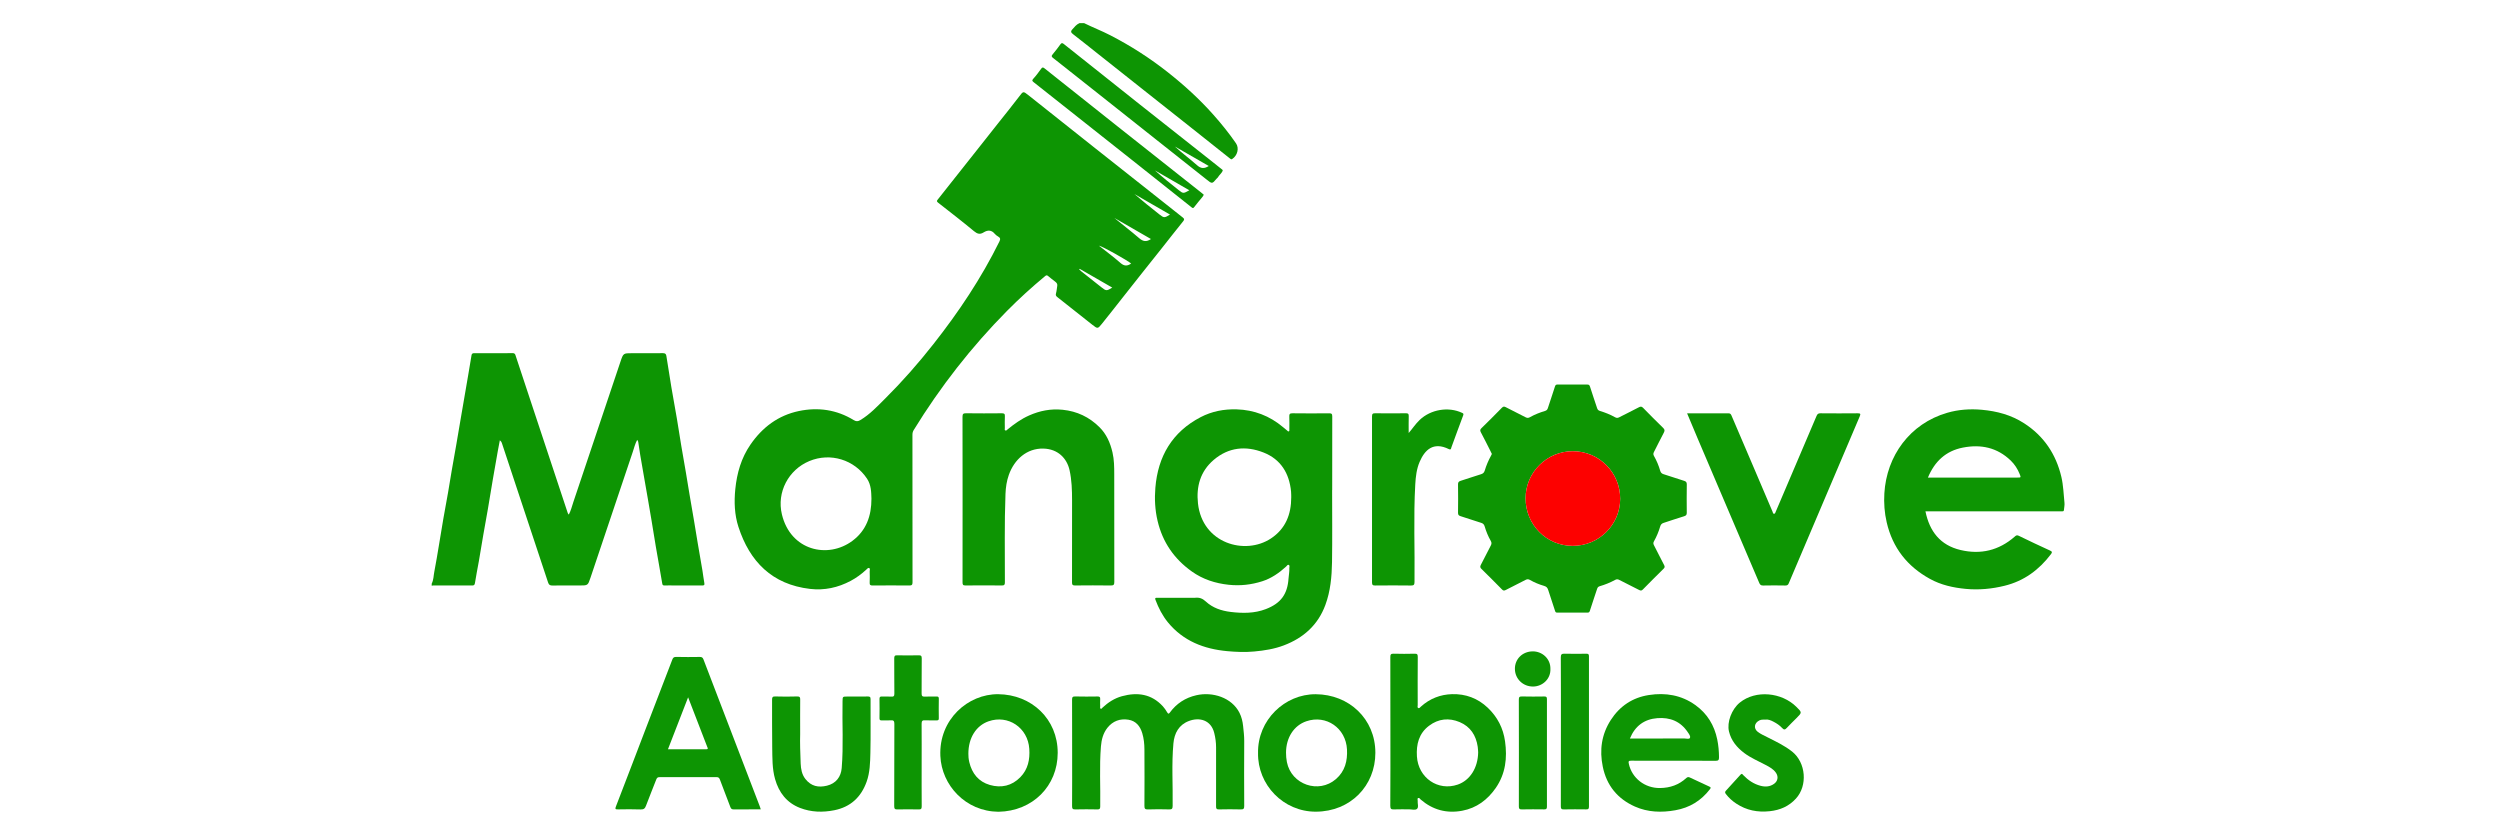<?xml version="1.0" encoding="UTF-8"?> <svg xmlns="http://www.w3.org/2000/svg" xmlns:xlink="http://www.w3.org/1999/xlink" version="1.1" id="Layer_1" x="0px" y="0px" width="180px" height="60px" viewBox="0 0 180 60" xml:space="preserve"> <g> <path fill-rule="evenodd" clip-rule="evenodd" fill="#0D9503" d="M31.083,42.023c0.139-0.269,0.13-0.57,0.187-0.856 c0.126-0.644,0.229-1.293,0.338-1.941c0.107-0.633,0.207-1.267,0.316-1.898c0.11-0.632,0.23-1.262,0.341-1.894 c0.088-0.506,0.166-1.014,0.253-1.52c0.109-0.632,0.224-1.264,0.334-1.896c0.108-0.624,0.211-1.25,0.319-1.874 c0.087-0.514,0.176-1.027,0.265-1.542c0.09-0.522,0.18-1.043,0.269-1.565c0.083-0.49,0.164-0.981,0.247-1.472 c0.018-0.104,0.083-0.137,0.19-0.137c0.925,0.004,1.85,0.008,2.775-0.002c0.165-0.001,0.183,0.102,0.215,0.202 c0.322,0.966,0.639,1.935,0.96,2.901c0.929,2.805,1.858,5.611,2.789,8.417c0.009,0.028,0.035,0.052,0.073,0.105 c0.159-0.302,0.229-0.613,0.329-0.909c1.138-3.372,2.265-6.748,3.397-10.122c0.199-0.591,0.203-0.59,0.835-0.59 c0.738,0,1.476,0.006,2.214-0.003c0.152-0.001,0.225,0.049,0.248,0.19c0.121,0.76,0.237,1.521,0.365,2.28 c0.128,0.759,0.271,1.516,0.399,2.275c0.108,0.641,0.203,1.284,0.311,1.925c0.106,0.642,0.222,1.279,0.332,1.92 c0.087,0.514,0.169,1.028,0.255,1.543c0.113,0.664,0.229,1.328,0.341,1.993c0.086,0.507,0.167,1.014,0.251,1.52 c0.114,0.672,0.235,1.343,0.346,2.015c0.049,0.293,0.078,0.589,0.134,0.881c0.03,0.154-0.009,0.188-0.161,0.187 c-0.666-0.008-1.331-0.003-1.996-0.003c-0.235,0-0.47-0.007-0.706,0.001c-0.124,0.004-0.15-0.036-0.17-0.161 c-0.145-0.878-0.308-1.753-0.458-2.631c-0.109-0.632-0.206-1.267-0.311-1.898c-0.083-0.508-0.171-1.013-0.259-1.52 c-0.09-0.521-0.183-1.042-0.273-1.563c-0.094-0.537-0.189-1.073-0.279-1.611c-0.047-0.276-0.089-0.555-0.127-0.832 c-0.012-0.087-0.01-0.176-0.095-0.265c-0.152,0.282-0.222,0.585-0.319,0.872c-1.019,3.017-2.029,6.036-3.043,9.055 c-0.187,0.554-0.189,0.554-0.777,0.554c-0.649,0-1.298-0.008-1.947,0.003c-0.178,0.003-0.268-0.034-0.328-0.22 c-0.747-2.271-1.504-4.538-2.258-6.808c-0.358-1.08-0.715-2.163-1.074-3.244c-0.022-0.065-0.061-0.125-0.142-0.185 c-0.05,0.261-0.101,0.521-0.147,0.782c-0.118,0.663-0.236,1.326-0.349,1.99c-0.126,0.735-0.243,1.472-0.369,2.208 c-0.106,0.615-0.221,1.23-0.328,1.846c-0.108,0.633-0.209,1.267-0.32,1.897c-0.091,0.521-0.2,1.039-0.279,1.562 c-0.025,0.162-0.099,0.169-0.225,0.168c-0.924-0.002-1.85-0.001-2.774,0c-0.039,0-0.078,0.011-0.116,0.016 C31.083,42.121,31.083,42.072,31.083,42.023z"></path> <path fill-rule="evenodd" clip-rule="evenodd" fill="#0D9503" d="M78.059,1.667c0.622,0.307,1.27,0.556,1.887,0.875 c1.466,0.755,2.845,1.641,4.142,2.664c1.179,0.931,2.283,1.937,3.279,3.059c0.581,0.653,1.128,1.333,1.625,2.054 c0.243,0.352,0.105,0.881-0.271,1.128c-0.065,0.043-0.094,0.021-0.141-0.017c-0.956-0.76-1.912-1.519-2.868-2.278 c-1.103-0.874-2.206-1.746-3.31-2.621c-1.083-0.858-2.167-1.717-3.25-2.576c-0.627-0.497-1.251-0.999-1.885-1.488 c-0.143-0.11-0.206-0.191-0.063-0.347c0.155-0.171,0.293-0.358,0.516-0.453C77.832,1.667,77.945,1.667,78.059,1.667z"></path> <path fill-rule="evenodd" clip-rule="evenodd" fill="#0D9503" d="M65.698,36.612c0,1.769-0.003,3.537,0.004,5.306 c0.001,0.194-0.053,0.24-0.242,0.238c-0.876-0.01-1.752-0.008-2.629,0c-0.169,0.001-0.225-0.044-0.215-0.216 c0.014-0.267,0.008-0.535,0.001-0.803c-0.003-0.082,0.055-0.205-0.044-0.24c-0.082-0.028-0.154,0.075-0.219,0.134 c-0.335,0.308-0.7,0.576-1.1,0.789c-0.917,0.489-1.893,0.702-2.933,0.581c-2.733-0.321-4.344-1.964-5.157-4.474 c-0.28-0.867-0.315-1.784-0.223-2.708c0.117-1.159,0.426-2.239,1.088-3.203c0.855-1.245,1.997-2.108,3.488-2.421 c1.388-0.291,2.722-0.099,3.948,0.65c0.178,0.109,0.303,0.106,0.478,0.001c0.691-0.413,1.232-0.996,1.793-1.554 c1.237-1.23,2.386-2.54,3.464-3.909c1.822-2.314,3.455-4.753,4.76-7.402c0.082-0.167,0.065-0.259-0.091-0.349 c-0.091-0.052-0.18-0.117-0.246-0.197c-0.239-0.292-0.517-0.28-0.803-0.102c-0.269,0.169-0.457,0.106-0.696-0.092 c-0.847-0.702-1.717-1.376-2.585-2.053c-0.111-0.086-0.09-0.133-0.023-0.218c0.416-0.524,0.83-1.05,1.245-1.574 c0.56-0.708,1.121-1.416,1.681-2.123c0.484-0.613,0.969-1.226,1.454-1.839c0.496-0.626,0.999-1.246,1.482-1.881 c0.295-0.387,0.286-0.402,0.657-0.108c1.565,1.242,3.128,2.487,4.694,3.728c1.567,1.242,3.136,2.479,4.703,3.718 c0.577,0.456,1.152,0.916,1.731,1.371c0.115,0.089,0.122,0.15,0.023,0.271c-0.507,0.625-1.001,1.262-1.501,1.893 c-0.486,0.613-0.975,1.223-1.461,1.836c-0.491,0.619-0.979,1.24-1.469,1.859c-0.474,0.601-0.944,1.205-1.425,1.8 c-0.29,0.358-0.304,0.358-0.674,0.068c-0.846-0.664-1.686-1.337-2.532-2.002c-0.094-0.075-0.128-0.136-0.092-0.263 c0.049-0.177,0.06-0.364,0.091-0.546c0.021-0.13-0.041-0.215-0.136-0.29c-0.179-0.139-0.36-0.275-0.532-0.422 c-0.083-0.071-0.135-0.046-0.207,0.013c-0.956,0.792-1.872,1.625-2.745,2.507c-2.569,2.6-4.802,5.463-6.716,8.577 c-0.066,0.108-0.091,0.214-0.091,0.34C65.698,33.075,65.698,34.843,65.698,36.612z M62.744,35.902 c-0.015-0.472-0.017-0.98-0.316-1.435c-0.907-1.37-2.639-1.903-4.157-1.27c-1.5,0.626-2.358,2.238-1.974,3.839 c0.625,2.613,3.311,3.219,5.078,1.904C62.368,38.202,62.747,37.15,62.744,35.902z M82.869,17.21 c-0.894-0.515-1.765-1.017-2.636-1.519c0.589,0.493,1.206,0.951,1.783,1.454C82.3,17.392,82.545,17.433,82.869,17.21z M84.239,15.449c-0.859-0.496-1.709-0.987-2.56-1.478c0.591,0.511,1.2,0.995,1.81,1.477C83.803,15.696,83.848,15.696,84.239,15.449 z M77.735,19.355c-0.011,0.015-0.022,0.03-0.033,0.045c0.05,0.046,0.099,0.095,0.152,0.138c0.482,0.383,0.965,0.765,1.449,1.147 c0.344,0.271,0.371,0.272,0.779,0.022C79.295,20.255,78.515,19.806,77.735,19.355z M79.121,17.689 c0.541,0.429,1.069,0.816,1.558,1.248c0.272,0.239,0.499,0.221,0.763,0.04C81.218,18.768,79.317,17.701,79.121,17.689z"></path> <path fill-rule="evenodd" clip-rule="evenodd" fill="#0D9503" d="M107.415,32.684c-0.031-0.066-0.059-0.123-0.089-0.181 c-0.233-0.46-0.461-0.923-0.705-1.378c-0.064-0.122-0.059-0.196,0.04-0.292c0.498-0.488,0.993-0.979,1.48-1.479 c0.103-0.105,0.174-0.09,0.287-0.031c0.468,0.245,0.943,0.477,1.414,0.72c0.108,0.056,0.195,0.062,0.309-0.002 c0.343-0.195,0.71-0.338,1.088-0.452c0.116-0.035,0.171-0.092,0.207-0.205c0.166-0.518,0.347-1.03,0.509-1.549 c0.036-0.117,0.079-0.15,0.194-0.149c0.706,0.005,1.411,0.005,2.117,0.001c0.12-0.001,0.175,0.021,0.216,0.156 c0.155,0.513,0.342,1.016,0.504,1.526c0.038,0.124,0.089,0.184,0.216,0.222c0.377,0.113,0.742,0.26,1.087,0.453 c0.104,0.058,0.186,0.056,0.287,0.004c0.472-0.242,0.949-0.472,1.416-0.72c0.126-0.067,0.202-0.074,0.31,0.036 c0.475,0.488,0.956,0.971,1.443,1.444c0.125,0.119,0.125,0.206,0.047,0.351c-0.244,0.454-0.466,0.92-0.704,1.378 c-0.054,0.104-0.064,0.182-0.004,0.289c0.19,0.335,0.342,0.693,0.449,1.063c0.043,0.149,0.118,0.213,0.248,0.254 c0.493,0.159,0.985,0.324,1.48,0.478c0.137,0.042,0.189,0.105,0.188,0.255c-0.01,0.68-0.009,1.362-0.001,2.043 c0.002,0.149-0.053,0.208-0.19,0.25c-0.495,0.152-0.986,0.317-1.479,0.479c-0.128,0.042-0.199,0.109-0.245,0.259 c-0.109,0.368-0.256,0.727-0.446,1.063c-0.061,0.103-0.056,0.184-0.002,0.287c0.246,0.473,0.479,0.951,0.728,1.421 c0.059,0.112,0.059,0.18-0.035,0.271c-0.504,0.494-1.001,0.994-1.496,1.497c-0.092,0.094-0.162,0.086-0.269,0.03 c-0.469-0.243-0.946-0.475-1.415-0.718c-0.109-0.057-0.192-0.069-0.307-0.007c-0.353,0.193-0.724,0.344-1.109,0.455 c-0.107,0.032-0.157,0.087-0.191,0.192c-0.169,0.523-0.354,1.044-0.518,1.571c-0.034,0.11-0.073,0.14-0.179,0.139 c-0.723-0.003-1.443-0.003-2.166,0c-0.093,0-0.133-0.021-0.164-0.122c-0.157-0.504-0.336-1-0.493-1.504 c-0.05-0.16-0.12-0.247-0.296-0.298c-0.354-0.103-0.699-0.244-1.019-0.429c-0.124-0.071-0.212-0.058-0.329,0.003 c-0.47,0.246-0.946,0.479-1.416,0.722c-0.106,0.055-0.173,0.057-0.265-0.037c-0.488-0.499-0.982-0.989-1.479-1.478 c-0.096-0.094-0.115-0.166-0.049-0.291c0.247-0.464,0.477-0.935,0.72-1.398c0.063-0.12,0.066-0.213-0.004-0.333 c-0.19-0.328-0.332-0.681-0.439-1.042c-0.045-0.151-0.122-0.215-0.247-0.255c-0.493-0.161-0.984-0.325-1.479-0.479 c-0.135-0.041-0.194-0.094-0.192-0.248c0.01-0.68,0.01-1.361,0-2.043c-0.002-0.148,0.048-0.213,0.183-0.255 c0.488-0.153,0.971-0.323,1.459-0.472c0.152-0.046,0.234-0.11,0.284-0.276c0.111-0.367,0.262-0.725,0.45-1.063 C107.376,32.77,107.396,32.726,107.415,32.684z M113.228,39.302c1.887,0.006,3.42-1.511,3.426-3.384 c0.007-1.894-1.518-3.428-3.407-3.431c-1.868-0.003-3.399,1.516-3.405,3.376C109.835,37.773,111.337,39.298,113.228,39.302z"></path> <path fill-rule="evenodd" clip-rule="evenodd" fill="#0D9503" d="M95.913,35.288c0,1.729,0.019,3.457-0.007,5.185 c-0.017,1.047-0.113,2.093-0.481,3.088c-0.532,1.442-1.578,2.371-2.989,2.906c-0.685,0.261-1.402,0.373-2.136,0.441 c-0.653,0.061-1.298,0.034-1.941-0.025c-1.675-0.155-3.165-0.729-4.268-2.073c-0.396-0.484-0.677-1.036-0.897-1.621 c-0.063-0.168,0.048-0.149,0.146-0.149c0.828,0,1.655,0,2.483,0c0.081,0,0.162,0.009,0.242-0.001 c0.296-0.031,0.519,0.053,0.752,0.269c0.497,0.461,1.12,0.67,1.792,0.752c0.859,0.104,1.715,0.109,2.529-0.204 c1.088-0.418,1.563-1.076,1.637-2.216c0.016-0.242,0.071-0.48,0.056-0.725c-0.006-0.084,0.052-0.2-0.044-0.242 c-0.081-0.036-0.135,0.071-0.189,0.123c-0.508,0.461-1.063,0.847-1.72,1.057c-0.783,0.249-1.579,0.339-2.407,0.252 c-0.974-0.104-1.867-0.393-2.662-0.96c-1.271-0.905-2.101-2.107-2.463-3.64c-0.188-0.792-0.225-1.591-0.16-2.383 c0.185-2.262,1.208-4.016,3.261-5.087c0.808-0.421,1.688-0.588,2.59-0.561c1.254,0.038,2.374,0.465,3.338,1.278 c0.099,0.083,0.199,0.167,0.3,0.247c0.035,0.029,0.063,0.086,0.121,0.058c0.054-0.025,0.036-0.084,0.037-0.129 c0-0.308,0.01-0.617-0.004-0.924c-0.009-0.184,0.033-0.25,0.235-0.247c0.876,0.012,1.752,0.01,2.629,0.001 c0.18-0.002,0.229,0.041,0.229,0.227c-0.008,1.768-0.004,3.538-0.004,5.305C95.916,35.288,95.914,35.288,95.913,35.288z M92.969,35.808c0-0.057,0.001-0.113-0.001-0.17c-0.002-0.081-0.004-0.162-0.011-0.242c-0.126-1.319-0.741-2.33-1.989-2.818 c-1.267-0.499-2.508-0.38-3.581,0.534c-0.963,0.822-1.266,1.914-1.133,3.135c0.314,2.887,3.393,3.755,5.254,2.522 C92.561,38.073,92.969,37.034,92.969,35.808z"></path> <path fill-rule="evenodd" clip-rule="evenodd" fill="#0D9503" d="M138.632,36.815c0.295,1.449,1.067,2.44,2.526,2.786 c1.453,0.344,2.76,0.031,3.893-0.956c0.087-0.077,0.15-0.143,0.292-0.073c0.75,0.367,1.506,0.724,2.265,1.07 c0.167,0.076,0.151,0.136,0.059,0.26c-0.857,1.131-1.941,1.929-3.329,2.271c-0.921,0.229-1.853,0.316-2.806,0.227 c-0.906-0.087-1.776-0.279-2.573-0.718c-1.636-0.898-2.692-2.242-3.117-4.073c-0.161-0.691-0.21-1.391-0.168-2.093 c0.16-2.681,1.832-5.016,4.527-5.795c0.805-0.234,1.64-0.293,2.489-0.217c1.094,0.1,2.116,0.373,3.04,0.968 c1.423,0.918,2.299,2.217,2.688,3.865c0.146,0.617,0.158,1.245,0.224,1.868c0.019,0.165-0.025,0.337-0.038,0.506 c-0.005,0.07-0.032,0.104-0.104,0.104c-0.065-0.001-0.129,0.001-0.193,0.001c-3.132,0-6.263,0-9.395,0 C138.823,36.815,138.735,36.815,138.632,36.815z M138.811,34.385c0.099,0,0.177,0,0.256,0c2.061,0,4.12,0,6.18,0 c0.27,0,0.27-0.001,0.166-0.26c-0.147-0.365-0.356-0.691-0.641-0.966c-0.976-0.94-2.145-1.185-3.441-0.933 C140.099,32.466,139.296,33.22,138.811,34.385z"></path> <path fill-rule="evenodd" clip-rule="evenodd" fill="#0D9503" d="M69.306,35.945c0-1.979,0.003-3.957-0.005-5.937 c0-0.202,0.051-0.255,0.252-0.253c0.859,0.012,1.72,0.009,2.579,0.001c0.166-0.001,0.229,0.038,0.219,0.213 c-0.015,0.283-0.006,0.567-0.003,0.851c0.001,0.06-0.038,0.142,0.039,0.174c0.069,0.029,0.118-0.043,0.165-0.081 c0.476-0.39,0.975-0.747,1.54-0.998c0.769-0.342,1.564-0.499,2.417-0.412c1.04,0.106,1.915,0.523,2.649,1.25 c0.509,0.504,0.781,1.132,0.941,1.821c0.121,0.522,0.126,1.055,0.126,1.588c0.001,2.579-0.001,5.158,0.005,7.737 c0.001,0.201-0.048,0.258-0.252,0.256c-0.86-0.012-1.72-0.01-2.58-0.001c-0.172,0.002-0.214-0.049-0.213-0.217 c0.005-1.973,0.002-3.942,0.003-5.913c0-0.729-0.022-1.456-0.18-2.169c-0.192-0.862-0.841-1.53-1.885-1.557 c-1.198-0.028-2.094,0.787-2.487,1.892c-0.157,0.443-0.224,0.902-0.242,1.37c-0.082,2.124-0.038,4.249-0.043,6.373 c-0.001,0.167-0.04,0.222-0.214,0.221c-0.876-0.008-1.752-0.009-2.627,0c-0.182,0.002-0.208-0.066-0.208-0.225 C69.308,39.936,69.306,37.941,69.306,35.945z"></path> <path fill-rule="evenodd" clip-rule="evenodd" fill="#0D9503" d="M121.471,29.76c1.019,0,2,0.003,2.98-0.002 c0.136-0.001,0.178,0.07,0.222,0.174c0.541,1.27,1.087,2.539,1.629,3.809c0.442,1.032,0.877,2.068,1.322,3.101 c0.022,0.054,0.029,0.149,0.102,0.151c0.085,0.004,0.1-0.088,0.128-0.153c0.979-2.296,1.962-4.591,2.936-6.889 c0.061-0.142,0.126-0.196,0.281-0.194c0.893,0.007,1.784,0.01,2.677,0c0.207-0.002,0.23,0.041,0.151,0.226 c-0.685,1.601-1.362,3.206-2.044,4.807c-0.878,2.069-1.759,4.136-2.638,6.203c-0.142,0.333-0.288,0.664-0.423,0.998 c-0.048,0.122-0.112,0.168-0.249,0.166c-0.534-0.009-1.069-0.013-1.605,0c-0.175,0.005-0.229-0.078-0.287-0.217 c-0.522-1.234-1.052-2.466-1.578-3.699c-0.947-2.222-1.896-4.444-2.842-6.667C121.981,30.984,121.736,30.392,121.471,29.76z"></path> <path fill-rule="evenodd" clip-rule="evenodd" fill="#0D9503" d="M77.194,54.219c0-1.282,0.003-2.563-0.005-3.846 c-0.001-0.186,0.05-0.23,0.23-0.228c0.536,0.013,1.071,0.011,1.606,0.002c0.151-0.002,0.199,0.044,0.189,0.192 c-0.012,0.179-0.005,0.356-0.001,0.534c0.001,0.054-0.031,0.124,0.036,0.153c0.07,0.031,0.095-0.043,0.133-0.078 c0.407-0.378,0.86-0.674,1.401-0.822c1.118-0.304,2.126-0.162,2.944,0.729c0.119,0.131,0.218,0.281,0.31,0.434 c0.063,0.103,0.104,0.136,0.187,0.023c0.48-0.659,1.118-1.074,1.913-1.255c1.162-0.266,2.546,0.159,3.105,1.264 c0.151,0.3,0.227,0.622,0.261,0.946c0.038,0.359,0.083,0.722,0.081,1.087c-0.011,1.558-0.009,3.117,0,4.675 c0.002,0.208-0.061,0.253-0.257,0.248c-0.52-0.014-1.039-0.012-1.558,0c-0.173,0.003-0.214-0.05-0.212-0.219 c0.005-1.411,0.001-2.822,0.001-4.233c0.002-0.358-0.048-0.709-0.133-1.052c-0.234-0.94-1.068-1.148-1.822-0.862 c-0.725,0.274-1.05,0.875-1.117,1.614c-0.137,1.495-0.032,2.998-0.055,4.496c-0.003,0.195-0.043,0.265-0.25,0.256 c-0.511-0.016-1.023-0.016-1.533,0.002c-0.21,0.007-0.25-0.065-0.249-0.259c0.008-1.355,0.009-2.71,0-4.065 c-0.002-0.394-0.042-0.786-0.157-1.168c-0.154-0.511-0.459-0.883-1-0.969c-0.598-0.094-1.12,0.096-1.507,0.581 c-0.31,0.392-0.427,0.853-0.468,1.345c-0.117,1.442-0.026,2.885-0.05,4.327c-0.003,0.158-0.04,0.209-0.202,0.206 c-0.527-0.011-1.055-0.012-1.582,0c-0.189,0.005-0.245-0.042-0.243-0.238C77.199,56.766,77.194,55.492,77.194,54.219z"></path> <path fill-rule="evenodd" clip-rule="evenodd" fill="#0D9503" d="M54.775,58.273c-0.675,0-1.316-0.002-1.956,0.003 c-0.139,0.002-0.19-0.053-0.238-0.181c-0.242-0.653-0.504-1.299-0.743-1.953c-0.051-0.14-0.106-0.189-0.252-0.189 c-1.363,0.005-2.725,0.005-4.087,0.002c-0.131-0.002-0.196,0.032-0.247,0.165c-0.238,0.628-0.503,1.249-0.735,1.879 c-0.075,0.205-0.159,0.29-0.39,0.281c-0.542-0.021-1.087-0.013-1.63-0.004c-0.206,0.005-0.217-0.038-0.144-0.226 c0.727-1.874,1.439-3.754,2.16-5.633c0.63-1.644,1.268-3.288,1.896-4.933c0.054-0.141,0.121-0.188,0.277-0.186 c0.567,0.013,1.135,0.011,1.702,0.002c0.145-0.003,0.211,0.045,0.262,0.179c1.353,3.538,2.71,7.076,4.066,10.61 C54.737,58.143,54.75,58.197,54.775,58.273z M49.544,50.206c-0.496,1.278-0.968,2.496-1.45,3.739c0.942,0,1.848-0.002,2.754,0.002 c0.177,0,0.099-0.104,0.071-0.178C50.469,52.6,50.018,51.431,49.544,50.206z"></path> <path fill-rule="evenodd" clip-rule="evenodd" fill="#0D9503" d="M100.109,52.664c0-1.785,0.003-3.57-0.005-5.354 c0-0.185,0.038-0.249,0.236-0.244c0.503,0.016,1.006,0.013,1.508,0.001c0.178-0.004,0.232,0.036,0.231,0.225 c-0.011,1.159-0.006,2.319-0.004,3.479c0,0.068-0.04,0.166,0.032,0.202c0.087,0.048,0.145-0.048,0.2-0.098 c0.637-0.576,1.399-0.873,2.24-0.896c0.978-0.028,1.853,0.293,2.573,0.979c0.695,0.661,1.111,1.465,1.244,2.418 c0.167,1.197,0.037,2.333-0.666,3.352c-0.593,0.857-1.383,1.45-2.416,1.644c-1.114,0.212-2.124-0.057-2.993-0.806 c-0.054-0.045-0.096-0.14-0.175-0.11c-0.087,0.033-0.034,0.128-0.04,0.195c-0.021,0.2,0.087,0.459-0.045,0.584 c-0.128,0.123-0.386,0.033-0.587,0.036c-0.356,0.006-0.714-0.012-1.069,0.006c-0.208,0.01-0.273-0.036-0.272-0.263 C100.115,56.232,100.109,54.447,100.109,52.664z M106.428,54.165c-0.007-0.09-0.01-0.243-0.032-0.396 c-0.12-0.82-0.524-1.451-1.298-1.778c-0.772-0.325-1.532-0.247-2.208,0.264c-0.732,0.552-0.925,1.336-0.872,2.207 c0.094,1.541,1.519,2.521,2.943,2.027C105.835,56.183,106.41,55.297,106.428,54.165z"></path> <path fill-rule="evenodd" clip-rule="evenodd" fill="#0D9503" d="M101.425,31.177c0.274-0.314,0.492-0.658,0.793-0.943 c0.794-0.754,2.066-0.974,3.052-0.509c0.084,0.04,0.126,0.063,0.077,0.189c-0.292,0.762-0.563,1.532-0.847,2.297 c-0.025,0.069-0.017,0.205-0.188,0.122c-1.118-0.546-1.728,0.06-2.098,0.919c-0.219,0.51-0.283,1.065-0.315,1.621 c-0.133,2.342-0.024,4.685-0.054,7.025c-0.003,0.196-0.042,0.262-0.25,0.259c-0.86-0.013-1.72-0.009-2.579-0.001 c-0.177,0.001-0.231-0.04-0.231-0.228c0.005-3.98,0.005-7.963,0-11.945c0-0.186,0.052-0.23,0.231-0.228 c0.736,0.01,1.476,0.008,2.213,0c0.162-0.002,0.204,0.046,0.2,0.205C101.418,30.366,101.425,30.771,101.425,31.177z"></path> <path fill-rule="evenodd" clip-rule="evenodd" fill="#0D9503" d="M120.502,54.775c-1.014,0-2.027,0.003-3.042-0.005 c-0.21-0.002-0.226,0.042-0.179,0.248c0.226,0.999,1.136,1.736,2.243,1.72c0.732-0.011,1.354-0.229,1.889-0.72 c0.087-0.077,0.158-0.086,0.259-0.037c0.465,0.222,0.931,0.44,1.398,0.651c0.134,0.06,0.114,0.102,0.036,0.202 c-0.634,0.82-1.451,1.32-2.478,1.503c-1.001,0.18-1.984,0.148-2.914-0.265c-1.249-0.556-2.037-1.515-2.314-2.872 c-0.247-1.195-0.088-2.326,0.576-3.358c0.644-1,1.568-1.62,2.745-1.8c1.194-0.185,2.335,0.001,3.339,0.719 c0.857,0.612,1.373,1.454,1.583,2.488c0.087,0.422,0.123,0.844,0.126,1.273c0.001,0.195-0.041,0.257-0.25,0.257 C122.515,54.769,121.508,54.775,120.502,54.775z M117.353,53.173c0.115,0,0.204,0,0.293,0c1.215,0,2.43,0.002,3.644-0.002 c0.133,0,0.33,0.066,0.383-0.037c0.066-0.13-0.067-0.284-0.15-0.409c-0.521-0.79-1.281-1.089-2.193-1.018 C118.393,51.781,117.73,52.259,117.353,53.173z"></path> <path fill-rule="evenodd" clip-rule="evenodd" fill="#0D9503" d="M90.579,54.219c-0.044-2.376,1.928-4.251,4.159-4.235 c2.385,0.016,4.286,1.765,4.288,4.216c0.002,2.376-1.794,4.234-4.286,4.241C92.403,58.447,90.541,56.505,90.579,54.219z M92.594,54.197c0,0.228,0.019,0.452,0.063,0.676c0.322,1.62,2.287,2.302,3.535,1.218c0.647-0.563,0.833-1.302,0.792-2.126 c-0.077-1.54-1.491-2.525-2.925-2.035C93.16,52.235,92.594,53.112,92.594,54.197z"></path> <path fill-rule="evenodd" clip-rule="evenodd" fill="#0D9503" d="M71.889,58.447c-2.366-0.023-4.091-1.908-4.183-4.017 c-0.117-2.625,1.992-4.469,4.166-4.448c2.399,0.023,4.287,1.786,4.283,4.224C76.153,56.59,74.353,58.404,71.889,58.447z M69.723,54.263c-0.005,0.162,0.013,0.387,0.065,0.609c0.197,0.817,0.663,1.409,1.484,1.646c0.824,0.234,1.577,0.067,2.19-0.558 c0.557-0.569,0.699-1.277,0.647-2.042c-0.099-1.524-1.525-2.484-2.943-1.981C70.28,52.252,69.724,53.121,69.723,54.263z"></path> <path fill-rule="evenodd" clip-rule="evenodd" fill="#0D9503" d="M57.612,52.85c-0.02,0.606,0.007,1.369,0.036,2.131 c0.017,0.395,0.088,0.788,0.343,1.11c0.415,0.524,0.935,0.627,1.544,0.479c0.662-0.159,1.016-0.646,1.067-1.268 c0.134-1.604,0.026-3.21,0.061-4.813c0.007-0.337,0.001-0.338,0.351-0.338c0.487,0,0.974,0.005,1.459-0.004 c0.151-0.002,0.208,0.026,0.207,0.195c-0.007,1.291,0.018,2.58-0.013,3.87c-0.017,0.696-0.031,1.406-0.272,2.076 c-0.397,1.104-1.15,1.813-2.326,2.049c-0.842,0.168-1.668,0.144-2.471-0.167c-0.957-0.372-1.517-1.106-1.793-2.074 c-0.215-0.756-0.192-1.535-0.206-2.31c-0.02-1.135-0.002-2.271-0.01-3.406c0-0.173,0.029-0.241,0.223-0.235 c0.526,0.016,1.054,0.016,1.581,0c0.194-0.006,0.224,0.066,0.221,0.238C57.606,51.153,57.612,51.924,57.612,52.85z"></path> <path fill-rule="evenodd" clip-rule="evenodd" fill="#0D9503" d="M127.089,51.812c-0.153-0.008-0.288-0.005-0.417,0.06 c-0.367,0.182-0.428,0.574-0.115,0.819c0.205,0.159,0.443,0.26,0.672,0.378c0.622,0.315,1.256,0.609,1.81,1.05 c0.988,0.791,1.124,2.446,0.268,3.379c-0.51,0.559-1.139,0.828-1.885,0.909c-0.876,0.095-1.68-0.063-2.414-0.55 c-0.286-0.188-0.536-0.415-0.745-0.688c-0.072-0.096-0.075-0.154,0.005-0.241c0.353-0.38,0.703-0.763,1.048-1.151 c0.103-0.117,0.145-0.025,0.202,0.036c0.348,0.36,0.751,0.635,1.238,0.764c0.338,0.089,0.671,0.075,0.972-0.138 c0.271-0.189,0.332-0.508,0.15-0.784c-0.185-0.281-0.474-0.43-0.759-0.581c-0.518-0.278-1.065-0.501-1.538-0.859 c-0.529-0.402-0.932-0.882-1.094-1.547s0.194-1.604,0.777-2.079c1.154-0.937,3.026-0.737,4.071,0.301 c0.416,0.41,0.42,0.405,0.013,0.813c-0.235,0.235-0.475,0.467-0.7,0.709c-0.117,0.128-0.201,0.153-0.328,0.012 c-0.175-0.193-0.391-0.337-0.621-0.457C127.503,51.862,127.302,51.779,127.089,51.812z"></path> <path fill-rule="evenodd" clip-rule="evenodd" fill="#0D9503" d="M66.359,55.081c0,0.989-0.005,1.979,0.004,2.97 c0.002,0.185-0.047,0.232-0.229,0.228c-0.502-0.012-1.005-0.012-1.509,0c-0.191,0.005-0.243-0.045-0.242-0.24 c0.008-1.971,0.001-3.942,0.011-5.914c0.001-0.222-0.061-0.281-0.271-0.262c-0.208,0.019-0.421,0-0.632,0.006 c-0.123,0.005-0.171-0.028-0.168-0.161c0.007-0.463,0.009-0.925,0-1.387c-0.003-0.148,0.056-0.178,0.185-0.171 c0.219,0.007,0.439-0.01,0.657,0.007c0.18,0.012,0.232-0.038,0.229-0.226c-0.012-0.844-0.001-1.687-0.009-2.53 c-0.002-0.17,0.041-0.222,0.214-0.219c0.511,0.013,1.022,0.013,1.533,0c0.178-0.003,0.235,0.036,0.233,0.226 c-0.012,0.836,0.001,1.671-0.009,2.506c-0.003,0.189,0.043,0.255,0.238,0.243c0.275-0.018,0.552,0,0.828-0.007 c0.117-0.004,0.175,0.018,0.173,0.156c-0.009,0.47-0.007,0.94-0.001,1.413c0.002,0.115-0.036,0.152-0.151,0.149 c-0.275-0.006-0.552,0.011-0.827-0.006c-0.198-0.013-0.263,0.041-0.26,0.25C66.365,53.103,66.359,54.092,66.359,55.081z"></path> <path fill-rule="evenodd" clip-rule="evenodd" fill="#0D9503" d="M112.385,52.662c0-1.774,0.005-3.551-0.007-5.326 c-0.002-0.232,0.07-0.275,0.281-0.27c0.518,0.014,1.038,0.01,1.556,0.002c0.148-0.004,0.19,0.036,0.19,0.189 c-0.004,3.607-0.004,7.214,0,10.82c0,0.168-0.053,0.202-0.207,0.198c-0.536-0.007-1.07-0.009-1.605,0.002 c-0.174,0.003-0.213-0.052-0.213-0.219C112.386,56.261,112.385,54.463,112.385,52.662z"></path> <path fill-rule="evenodd" clip-rule="evenodd" fill="#0D9503" d="M88.037,12.295c-0.08,0.182-0.253,0.304-0.353,0.479 c-0.02,0.034-0.059,0.056-0.085,0.087c-0.332,0.393-0.325,0.384-0.738,0.055c-1.188-0.948-2.385-1.887-3.576-2.832 c-1.179-0.934-2.357-1.871-3.536-2.804c-1.096-0.87-2.195-1.737-3.292-2.605c-0.209-0.166-0.417-0.333-0.629-0.496 c-0.105-0.08-0.149-0.138-0.039-0.265c0.201-0.229,0.378-0.48,0.561-0.724c0.072-0.097,0.129-0.114,0.234-0.03 c1.833,1.462,3.669,2.923,5.507,4.379c1.757,1.391,3.517,2.778,5.274,4.167c0.19,0.151,0.38,0.301,0.57,0.453 C87.98,12.194,88.037,12.218,88.037,12.295z M87.032,11.952c-0.829-0.477-1.635-0.94-2.441-1.404 c0.519,0.48,1.081,0.889,1.598,1.35C86.471,12.147,86.708,12.157,87.032,11.952z"></path> <path fill-rule="evenodd" clip-rule="evenodd" fill="#0D9503" d="M86.674,14.024c-0.032,0.052-0.05,0.096-0.08,0.133 c-0.204,0.25-0.415,0.494-0.61,0.751c-0.066,0.088-0.098,0.093-0.183,0.026c-1.443-1.149-2.886-2.296-4.332-3.441 c-1.28-1.015-2.562-2.028-3.843-3.041c-1.065-0.843-2.131-1.686-3.197-2.529c-0.095-0.076-0.153-0.126-0.03-0.256 c0.209-0.222,0.386-0.475,0.567-0.72c0.074-0.1,0.124-0.118,0.23-0.033c1.834,1.461,3.671,2.92,5.509,4.377 c1.946,1.542,3.895,3.081,5.841,4.621C86.59,13.945,86.629,13.984,86.674,14.024z M85.631,13.7 c-0.832-0.48-1.653-0.955-2.474-1.429c0.548,0.495,1.122,0.951,1.695,1.407C85.187,13.944,85.203,13.945,85.631,13.7z"></path> <path fill-rule="evenodd" clip-rule="evenodd" fill="#0D9503" d="M109.361,54.193c0-1.273,0.003-2.547-0.005-3.82 c-0.002-0.184,0.047-0.23,0.228-0.228c0.535,0.013,1.07,0.011,1.605,0.002c0.149-0.002,0.19,0.04,0.19,0.189 c-0.004,2.579-0.004,5.157,0,7.736c0.001,0.163-0.044,0.207-0.203,0.203c-0.535-0.007-1.071-0.009-1.606,0.002 c-0.173,0.003-0.214-0.048-0.213-0.217C109.364,56.772,109.361,55.482,109.361,54.193z"></path> <path fill-rule="evenodd" clip-rule="evenodd" fill="#0D9503" d="M111.629,48.163c0.031,0.705-0.553,1.26-1.243,1.268 c-0.735,0.006-1.306-0.557-1.313-1.267c-0.008-0.715,0.546-1.258,1.279-1.265C111.041,46.894,111.646,47.428,111.629,48.163z"></path> <path fill-rule="evenodd" clip-rule="evenodd" fill="#FD0100" d="M113.228,39.302c-1.891-0.004-3.393-1.528-3.387-3.438 c0.006-1.86,1.537-3.379,3.405-3.376c1.89,0.003,3.414,1.537,3.407,3.431C116.647,37.791,115.114,39.308,113.228,39.302z"></path> </g> </svg> 